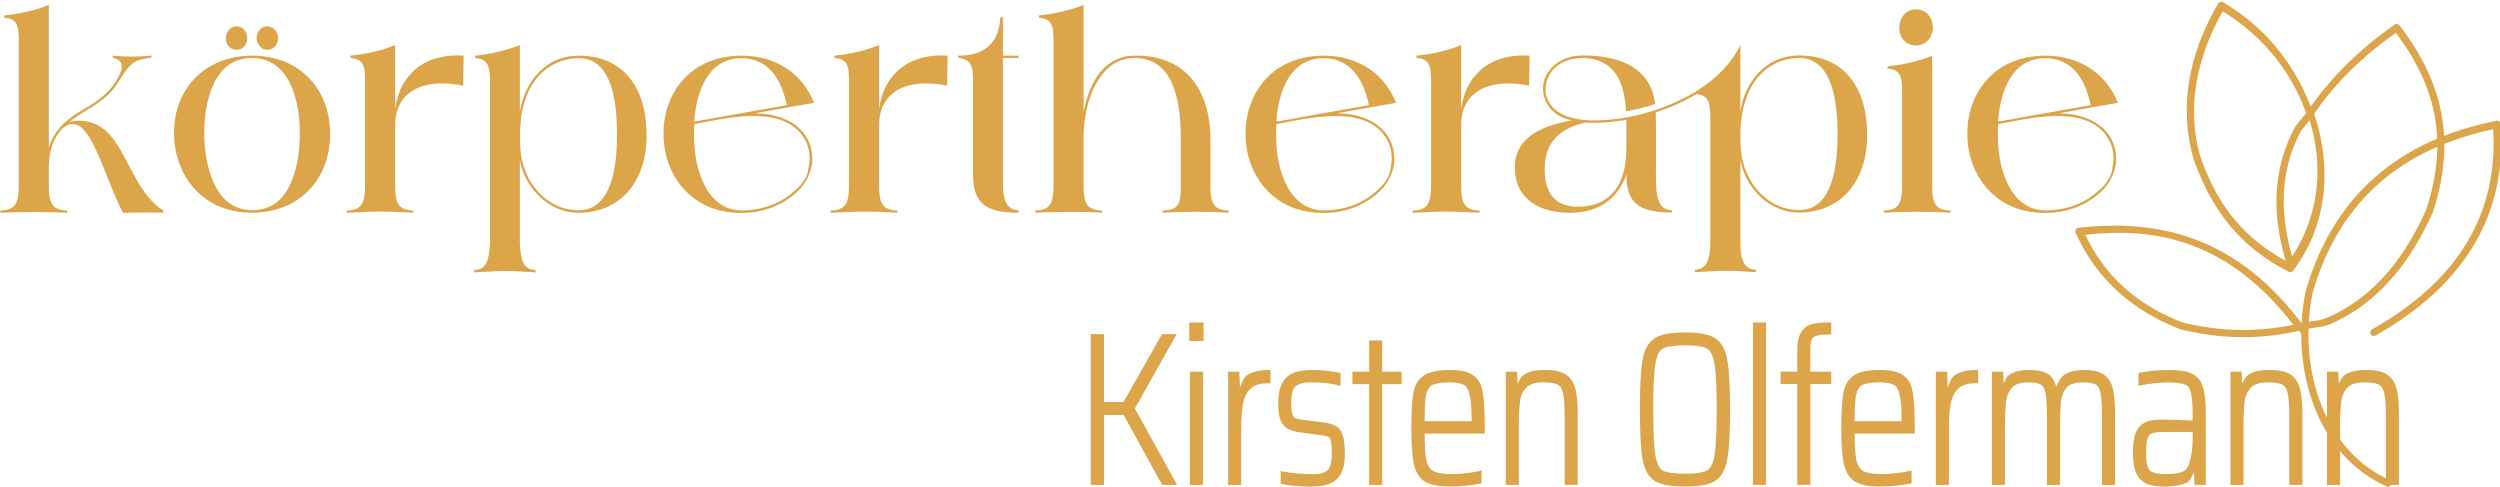 <svg xmlns="http://www.w3.org/2000/svg" xmlns:svg="http://www.w3.org/2000/svg" width="87.821mm" height="17.093mm" viewBox="0 0 87.821 17.093" id="svg1"><defs id="defs1"></defs><g id="layer1" transform="translate(-53.439,-199.195)"><g id="text1-7-6"><path style="-inkscape-font-specification:'Saira Condensed,  weight=250 Condensed';fill:#dca54a" d="m 94.323,216.128 -1.356,-2.46 h -0.845 v 2.46 h -0.267 v -5.097 h 0.267 v 2.385 h 0.845 l 1.348,-2.385 h 0.289 l -1.415,2.511 1.43,2.586 z m 0.993,-5.052 v -0.452 H 95.62 v 0.452 z m 0.022,5.052 v -3.778 h 0.259 v 3.778 z m 1.341,-3.778 h 0.2 l 0.03,0.756 h 0.03 q 0.096,-0.467 0.348,-0.637 0.259,-0.178 0.682,-0.178 v 0.267 q -0.415,0 -0.637,0.193 -0.222,0.185 -0.311,0.541 -0.081,0.348 -0.081,0.919 v 1.919 H 96.679 Z m 2.808,3.838 q -0.237,0 -0.511,-0.022 -0.267,-0.022 -0.445,-0.059 v -0.244 q 0.496,0.089 1.037,0.089 0.319,0 0.482,-0.096 0.163,-0.096 0.215,-0.267 0.059,-0.17 0.059,-0.445 0,-0.341 -0.037,-0.489 -0.037,-0.148 -0.126,-0.193 -0.082,-0.052 -0.274,-0.074 l -0.808,-0.111 q -0.37,-0.052 -0.504,-0.244 -0.133,-0.2 -0.133,-0.667 0,-0.445 0.133,-0.674 0.133,-0.237 0.37,-0.319 0.237,-0.082 0.63,-0.082 0.215,0 0.452,0.03 0.244,0.022 0.407,0.059 v 0.244 q -0.356,-0.096 -0.948,-0.096 -0.393,0 -0.593,0.156 -0.193,0.156 -0.193,0.63 0,0.296 0.037,0.445 0.044,0.141 0.126,0.2 0.089,0.052 0.274,0.074 l 0.8,0.104 q 0.267,0.037 0.4,0.126 0.133,0.082 0.185,0.282 0.059,0.2 0.059,0.6 0,0.585 -0.252,0.815 -0.244,0.23 -0.845,0.23 z m 2.148,-0.059 v -3.541 h -0.585 v -0.237 h 0.585 v -1.096 h 0.259 v 1.096 h 0.682 v 0.237 h -0.682 v 3.541 z m 3.86,-1.8 h -2.119 q 0,0.711 0.067,1.037 0.067,0.319 0.274,0.452 0.215,0.133 0.689,0.133 0.23,0 0.504,-0.03 0.282,-0.03 0.474,-0.074 v 0.244 q -0.17,0.037 -0.459,0.067 -0.282,0.03 -0.548,0.03 -0.556,0 -0.822,-0.156 -0.259,-0.163 -0.348,-0.556 -0.089,-0.4 -0.089,-1.23 0,-0.845 0.067,-1.222 0.067,-0.378 0.326,-0.556 0.267,-0.178 0.867,-0.178 0.526,0 0.756,0.17 0.237,0.163 0.296,0.548 0.067,0.378 0.067,1.222 z m -1.141,-1.8 q -0.459,0 -0.659,0.111 -0.193,0.111 -0.259,0.422 -0.059,0.304 -0.059,1.03 h 1.859 v -0.156 q 0,-0.637 -0.082,-0.926 -0.074,-0.296 -0.252,-0.385 -0.178,-0.096 -0.548,-0.096 z m 4.149,1.267 q 0,-0.57 -0.067,-0.83 -0.059,-0.259 -0.237,-0.348 -0.17,-0.089 -0.556,-0.089 -0.445,0 -0.652,0.207 -0.207,0.207 -0.252,0.533 -0.044,0.319 -0.044,0.904 v 1.956 h -0.259 v -3.778 h 0.2 l 0.03,0.578 h 0.03 q 0.082,-0.289 0.296,-0.459 0.222,-0.178 0.711,-0.178 0.459,0 0.682,0.141 0.222,0.141 0.296,0.445 0.082,0.304 0.082,0.882 v 2.371 h -0.259 z m 4.126,2.393 q -0.704,0 -1,-0.178 -0.296,-0.185 -0.393,-0.696 -0.089,-0.511 -0.089,-1.734 0,-1.222 0.089,-1.734 0.096,-0.511 0.393,-0.689 0.296,-0.185 1,-0.185 0.704,0 1,0.185 0.296,0.178 0.385,0.696 0.096,0.511 0.096,1.726 0,1.215 -0.096,1.734 -0.089,0.511 -0.385,0.696 -0.296,0.178 -1,0.178 z m 0,-0.252 q 0.593,0 0.822,-0.126 0.23,-0.126 0.311,-0.585 0.082,-0.467 0.082,-1.645 0,-1.178 -0.082,-1.637 -0.082,-0.467 -0.311,-0.593 -0.23,-0.126 -0.822,-0.126 -0.593,0 -0.822,0.126 -0.23,0.119 -0.311,0.585 -0.082,0.467 -0.082,1.645 0,1.178 0.082,1.645 0.082,0.467 0.311,0.593 0.23,0.119 0.822,0.119 z m 2.489,0.193 v -5.504 h 0.259 v 5.504 z m 1.556,-3.541 h -0.585 v -0.237 h 0.585 v -0.852 q 0,-0.378 0.111,-0.563 0.111,-0.193 0.311,-0.252 0.207,-0.059 0.57,-0.059 v 0.222 q -0.296,0 -0.452,0.052 -0.156,0.044 -0.222,0.178 -0.059,0.126 -0.059,0.378 v 0.896 h 0.733 v 0.237 h -0.733 v 3.541 H 116.674 Z m 3.926,1.741 h -2.119 q 0,0.711 0.067,1.037 0.067,0.319 0.274,0.452 0.215,0.133 0.689,0.133 0.23,0 0.504,-0.03 0.282,-0.03 0.474,-0.074 v 0.244 q -0.17,0.037 -0.459,0.067 -0.282,0.03 -0.548,0.03 -0.556,0 -0.822,-0.156 -0.259,-0.163 -0.348,-0.556 -0.089,-0.4 -0.089,-1.23 0,-0.845 0.067,-1.222 0.067,-0.378 0.326,-0.556 0.267,-0.178 0.867,-0.178 0.526,0 0.756,0.17 0.237,0.163 0.296,0.548 0.067,0.378 0.067,1.222 z m -1.141,-1.8 q -0.459,0 -0.659,0.111 -0.193,0.111 -0.259,0.422 -0.059,0.304 -0.059,1.03 h 1.859 v -0.156 q 0,-0.637 -0.082,-0.926 -0.074,-0.296 -0.252,-0.385 -0.178,-0.096 -0.548,-0.096 z m 2.082,-0.178 h 0.2 l 0.03,0.756 h 0.03 q 0.096,-0.467 0.348,-0.637 0.259,-0.178 0.682,-0.178 v 0.267 q -0.415,0 -0.637,0.193 -0.222,0.185 -0.311,0.541 -0.082,0.348 -0.082,0.919 v 1.919 h -0.259 z m 5.838,1.445 q 0,-0.57 -0.059,-0.83 -0.052,-0.259 -0.207,-0.348 -0.156,-0.089 -0.504,-0.089 -0.43,0 -0.622,0.193 -0.193,0.193 -0.237,0.511 -0.044,0.319 -0.044,0.941 v 1.956 h -0.259 v -2.334 q 0,-0.57 -0.059,-0.83 -0.052,-0.259 -0.207,-0.348 -0.156,-0.089 -0.504,-0.089 -0.422,0 -0.622,0.207 -0.193,0.207 -0.237,0.533 -0.044,0.319 -0.044,0.904 v 1.956 h -0.259 v -3.778 h 0.2 l 0.03,0.578 h 0.037 q 0.067,-0.289 0.274,-0.459 0.207,-0.178 0.659,-0.178 0.452,0 0.652,0.148 0.207,0.141 0.289,0.489 h 0.037 q 0.148,-0.637 0.956,-0.637 0.43,0 0.637,0.141 0.215,0.141 0.282,0.445 0.074,0.304 0.074,0.882 v 2.371 h -0.259 z m 2.156,2.393 q -0.393,0 -0.622,-0.082 -0.222,-0.089 -0.333,-0.319 -0.111,-0.237 -0.111,-0.682 0,-0.422 0.082,-0.652 0.082,-0.23 0.282,-0.326 0.2,-0.096 0.563,-0.096 0.244,0 1.171,0.037 v -0.341 q 0,-0.563 -0.074,-0.8 -0.067,-0.244 -0.259,-0.319 -0.193,-0.082 -0.637,-0.082 -0.193,0 -0.474,0.03 -0.274,0.03 -0.459,0.067 v -0.244 q 0.459,-0.089 1.008,-0.089 0.482,0 0.726,0.119 0.244,0.111 0.333,0.4 0.096,0.289 0.096,0.874 v 2.445 h -0.2 l -0.03,-0.578 h -0.03 q -0.096,0.393 -0.37,0.519 -0.274,0.119 -0.659,0.119 z m 0,-0.237 q 0.363,0 0.585,-0.082 0.222,-0.082 0.319,-0.363 0.067,-0.215 0.096,-0.43 0.03,-0.215 0.03,-0.504 v -0.304 h -1.111 q -0.304,0 -0.459,0.059 -0.148,0.059 -0.207,0.237 -0.059,0.17 -0.059,0.541 0,0.356 0.067,0.533 0.067,0.178 0.237,0.244 0.17,0.067 0.504,0.067 z m 4.423,-2.156 q 0,-0.57 -0.067,-0.83 -0.059,-0.259 -0.237,-0.348 -0.17,-0.089 -0.556,-0.089 -0.445,0 -0.652,0.207 -0.207,0.207 -0.252,0.533 -0.044,0.319 -0.044,0.904 v 1.956 h -0.259 v -3.778 h 0.2 l 0.03,0.578 h 0.03 q 0.082,-0.289 0.296,-0.459 0.222,-0.178 0.711,-0.178 0.459,0 0.682,0.141 0.222,0.141 0.296,0.445 0.082,0.304 0.082,0.882 v 2.371 h -0.259 z m 3.393,0 q 0,-0.57 -0.067,-0.83 -0.059,-0.259 -0.237,-0.348 -0.17,-0.089 -0.556,-0.089 -0.445,0 -0.652,0.207 -0.207,0.207 -0.252,0.533 -0.044,0.319 -0.044,0.904 v 1.956 h -0.259 v -3.778 h 0.2 l 0.03,0.578 h 0.03 q 0.082,-0.289 0.296,-0.459 0.222,-0.178 0.711,-0.178 0.459,0 0.682,0.141 0.222,0.141 0.296,0.445 0.082,0.304 0.082,0.882 v 2.371 h -0.259 z" id="path10"></path><path style="-inkscape-font-specification:'Saira Condensed,  weight=250 Condensed';fill:#dca54a" d="m 95.215,210.523 v 0.652 h 0.504 v -0.652 z m 19.803,0 v 5.705 h 0.461 v -5.705 z m 2.648,0 c -0.247,0 -0.445,0.021 -0.598,0.064 -0.157,0.046 -0.284,0.15 -0.369,0.297 -0.089,0.149 -0.125,0.352 -0.125,0.613 v 0.752 h -0.586 v 0.438 h 0.586 v 3.541 h 0.459 v -3.541 h 0.734 V 212.25 h -0.734 v -0.797 c 0,-0.16 0.022,-0.273 0.051,-0.334 0.032,-0.063 0.077,-0.102 0.158,-0.125 h 0.002 l 0.002,-0.002 c 0.086,-0.029 0.228,-0.047 0.42,-0.047 h 0.102 v -0.422 z m -22.25,0.201 h 0.104 v 0.252 h -0.104 z m 19.803,0 h 0.059 v 5.303 h -0.059 z m 2.348,0.01 v 0.023 c -0.145,0.006 -0.283,0.013 -0.379,0.045 -0.125,0.036 -0.229,0.116 -0.285,0.229 v 0.002 c -0.051,0.107 -0.068,0.244 -0.068,0.42 v 0.996 h 0.732 v 0.037 h -0.732 v 3.541 h -0.06 v -3.541 h -0.584 v -0.037 h 0.584 v -0.951 c 0,-0.242 0.039,-0.414 0.098,-0.512 v -0.002 c 0.063,-0.109 0.143,-0.172 0.252,-0.205 0.101,-0.029 0.266,-0.039 0.443,-0.045 z m -4.938,0.139 c -0.477,0 -0.823,0.057 -1.051,0.199 -0.23,0.138 -0.372,0.399 -0.439,0.756 v 0.002 c -0.062,0.354 -0.092,0.933 -0.092,1.75 0,0.817 0.03,1.396 0.092,1.75 v 0.002 c 0.067,0.357 0.209,0.619 0.438,0.762 v 0.002 h 0.002 c 0.228,0.137 0.573,0.191 1.051,0.191 0.478,0 0.823,-0.055 1.051,-0.191 h 0.002 v -0.002 c 0.228,-0.143 0.369,-0.406 0.432,-0.762 v -0.002 c 0.067,-0.36 0.098,-0.938 0.098,-1.75 0,-0.813 -0.031,-1.389 -0.098,-1.744 -0.062,-0.362 -0.203,-0.625 -0.434,-0.764 -0.228,-0.142 -0.574,-0.199 -1.051,-0.199 z m -20.873,0.059 v 5.297 h 0.467 v -2.459 h 0.686 l 1.355,2.459 h 0.525 l -1.484,-2.686 1.471,-2.611 h -0.518 l -1.35,2.385 h -0.686 v -2.385 z m 20.873,0.141 c 0.46,0 0.78,0.065 0.947,0.17 h 0.002 c 0.165,0.099 0.281,0.3 0.338,0.629 v 0.002 c 0.061,0.327 0.094,0.9 0.094,1.707 0,0.807 -0.032,1.383 -0.094,1.715 v 0.002 c -0.056,0.323 -0.173,0.523 -0.338,0.627 -3.4e-4,2e-4 -0.002,-2e-4 -0.002,0 -0.168,0.1 -0.487,0.164 -0.947,0.164 -0.461,0 -0.782,-0.064 -0.949,-0.164 -0.165,-0.104 -0.285,-0.305 -0.346,-0.627 v -0.002 c -0.057,-0.328 -0.086,-0.903 -0.086,-1.715 0,-0.812 0.029,-1.387 0.086,-1.715 v -0.002 c 0.061,-0.323 0.181,-0.522 0.346,-0.621 h 0.002 c 0.167,-0.105 0.487,-0.17 0.947,-0.17 z m 0,0.051 c -0.4,0 -0.682,0.038 -0.867,0.139 -0.196,0.101 -0.308,0.331 -0.365,0.656 -0.057,0.325 -0.082,0.875 -0.082,1.662 0,0.788 0.025,1.337 0.082,1.662 0.057,0.325 0.167,0.555 0.361,0.662 l 0.002,0.002 h 0.002 c 0.184,0.095 0.465,0.129 0.867,0.129 0.402,0 0.686,-0.037 0.871,-0.139 0.194,-0.106 0.304,-0.334 0.361,-0.654 0.057,-0.325 0.082,-0.875 0.082,-1.662 0,-0.788 -0.025,-1.334 -0.082,-1.654 -0.057,-0.325 -0.167,-0.557 -0.361,-0.664 -0.185,-0.101 -0.469,-0.139 -0.871,-0.139 z m -20.672,0.008 h 0.066 v 2.387 h 1.002 l 1.348,-2.387 h 0.061 l -1.359,2.412 1.375,2.486 h -0.066 l -1.355,-2.461 h -1.004 v 2.461 h -0.066 z m 9.578,0.023 v 1.096 h -0.586 v 0.438 h 0.586 v 3.541 h 0.459 v -3.541 h 0.682 V 212.25 h -0.682 v -1.096 z m 11.094,0.17 c 0.388,0 0.652,0.047 0.773,0.113 0.112,0.061 0.21,0.225 0.262,0.521 v 0.002 c 0.052,0.292 0.08,0.836 0.08,1.619 0,0.783 -0.028,1.33 -0.08,1.627 -0.052,0.292 -0.149,0.454 -0.262,0.516 -0.121,0.067 -0.385,0.113 -0.773,0.113 -0.387,0 -0.651,-0.045 -0.773,-0.107 -0.112,-0.061 -0.21,-0.225 -0.262,-0.521 -0.052,-0.297 -0.08,-0.844 -0.08,-1.627 0,-0.783 0.028,-1.33 0.08,-1.627 0.052,-0.297 0.15,-0.457 0.26,-0.514 v -0.002 h 0.002 c 0.121,-0.067 0.385,-0.113 0.773,-0.113 z m -10.895,0.029 h 0.06 v 1.096 h 0.682 v 0.037 h -0.682 v 3.541 h -0.06 v -3.541 h -0.584 v -0.037 h 0.584 z m -3.766,0.838 c -0.296,0 -0.545,0.062 -0.738,0.195 -0.119,0.081 -0.165,0.267 -0.234,0.42 L 96.975,212.25 h -0.396 v 3.979 h 0.461 v -2.02 c 0,-0.376 0.027,-0.674 0.078,-0.895 0.056,-0.222 0.148,-0.381 0.277,-0.488 h 0.002 c 0.125,-0.108 0.311,-0.168 0.572,-0.168 h 0.1 v -0.467 z m 1.607,0 c -0.269,0 -0.488,0.026 -0.662,0.086 -0.181,0.062 -0.327,0.189 -0.426,0.365 -0.102,0.177 -0.146,0.417 -0.146,0.723 0,0.321 0.042,0.559 0.15,0.723 h 0.002 c 0.111,0.161 0.308,0.25 0.57,0.287 h 0.002 l 0.809,0.111 c 0.121,0.014 0.203,0.04 0.232,0.059 l 0.004,0.004 0.004,0.002 c 0.025,0.012 0.054,0.044 0.074,0.127 0.02,0.081 0.035,0.241 0.035,0.465 0,0.176 -0.021,0.314 -0.055,0.412 v 0.002 l -0.002,0.002 c -0.028,0.091 -0.08,0.156 -0.17,0.209 -0.084,0.05 -0.227,0.082 -0.43,0.082 -0.355,0 -0.695,-0.028 -1.02,-0.086 l -0.117,-0.021 v 0.445 l 0.078,0.016 c 0.124,0.026 0.276,0.048 0.457,0.062 0.185,0.015 0.358,0.021 0.52,0.021 0.412,0 0.719,-0.076 0.912,-0.256 0.199,-0.182 0.285,-0.484 0.285,-0.889 0,-0.271 -0.02,-0.476 -0.064,-0.627 -0.039,-0.149 -0.114,-0.27 -0.229,-0.34 -0.109,-0.072 -0.253,-0.113 -0.438,-0.139 h -0.002 l -0.801,-0.105 c -0.112,-0.013 -0.189,-0.037 -0.229,-0.059 -0.03,-0.023 -0.061,-0.066 -0.086,-0.143 -0.021,-0.084 -0.035,-0.226 -0.035,-0.418 0,-0.303 0.066,-0.478 0.156,-0.551 0.108,-0.084 0.282,-0.135 0.529,-0.135 0.39,0 0.698,0.033 0.922,0.094 l 0.127,0.033 v -0.453 l -0.078,-0.019 c -0.114,-0.026 -0.253,-0.045 -0.418,-0.061 h -0.002 c -0.161,-0.02 -0.314,-0.029 -0.461,-0.029 z m 4.801,0 c -0.41,0 -0.717,0.056 -0.924,0.193 v 0.002 c -0.197,0.135 -0.319,0.35 -0.367,0.621 -0.047,0.264 -0.068,0.673 -0.068,1.238 0,0.557 0.027,0.971 0.09,1.252 0.063,0.279 0.193,0.494 0.393,0.619 h 0.002 l 0.002,0.002 c 0.204,0.119 0.493,0.168 0.873,0.168 0.181,0 0.368,-0.009 0.559,-0.029 0.195,-0.02 0.349,-0.042 0.469,-0.068 l 0.08,-0.018 v -0.451 l -0.123,0.029 c -0.123,0.028 -0.278,0.053 -0.463,0.072 -0.18,0.019 -0.343,0.027 -0.492,0.027 -0.306,0 -0.519,-0.046 -0.635,-0.117 -0.112,-0.072 -0.19,-0.192 -0.23,-0.387 -0.037,-0.183 -0.055,-0.516 -0.059,-0.918 h 2.113 v -0.195 c 0,-0.565 -0.022,-0.974 -0.068,-1.238 v -0.002 c -0.042,-0.273 -0.152,-0.484 -0.336,-0.611 -4.2e-4,-3.1e-4 -0.002,3.1e-4 -0.002,0 -0.182,-0.135 -0.452,-0.189 -0.812,-0.189 z m 3.326,0 c -0.338,0 -0.597,0.058 -0.773,0.199 -0.086,0.069 -0.12,0.181 -0.178,0.275 l -0.021,-0.416 h -0.395 v 3.979 h 0.459 v -2.057 c 0,-0.388 0.015,-0.685 0.043,-0.889 v -0.002 c 0.027,-0.199 0.102,-0.352 0.225,-0.475 0.113,-0.113 0.299,-0.18 0.58,-0.18 0.249,0 0.424,0.033 0.51,0.078 h 0.002 v 0.002 c 0.088,0.044 0.148,0.125 0.184,0.279 v 0.002 l 0.002,0.002 c 0.04,0.156 0.062,0.428 0.062,0.805 v 2.434 h 0.459 v -2.471 c 0,-0.389 -0.026,-0.689 -0.084,-0.906 v -0.002 c -0.054,-0.221 -0.169,-0.394 -0.34,-0.502 -0.174,-0.111 -0.418,-0.156 -0.734,-0.156 z m 11.779,0 c -0.41,0 -0.715,0.056 -0.922,0.193 l -0.002,0.002 c -0.197,0.135 -0.319,0.35 -0.367,0.621 -0.047,0.264 -0.068,0.673 -0.068,1.238 0,0.557 0.027,0.971 0.09,1.252 0.063,0.279 0.193,0.494 0.393,0.619 h 0.002 l 0.002,0.002 c 0.204,0.119 0.493,0.168 0.873,0.168 0.181,0 0.368,-0.009 0.559,-0.029 0.195,-0.02 0.349,-0.042 0.469,-0.068 l 0.08,-0.018 v -0.451 l -0.123,0.029 c -0.123,0.028 -0.278,0.053 -0.463,0.072 -0.18,0.019 -0.343,0.027 -0.492,0.027 -0.306,0 -0.519,-0.046 -0.635,-0.117 -0.112,-0.072 -0.19,-0.192 -0.23,-0.387 -0.037,-0.183 -0.055,-0.516 -0.059,-0.918 h 2.113 v -0.195 c 0,-0.565 -0.022,-0.974 -0.068,-1.238 v -0.002 c -0.042,-0.273 -0.152,-0.484 -0.336,-0.611 -4.2e-4,-3.1e-4 -0.002,3.1e-4 -0.002,0 -0.182,-0.135 -0.452,-0.189 -0.812,-0.189 z m 3.348,0 c -0.296,0 -0.545,0.062 -0.738,0.195 -0.118,0.08 -0.163,0.266 -0.232,0.418 l -0.021,-0.555 h -0.396 v 3.979 h 0.459 v -2.02 c 0,-0.376 0.027,-0.674 0.078,-0.895 0.056,-0.222 0.15,-0.381 0.279,-0.488 0.125,-0.108 0.311,-0.168 0.572,-0.168 h 0.1 v -0.467 z m 1.883,0 c -0.314,0 -0.559,0.059 -0.725,0.201 -0.081,0.067 -0.108,0.177 -0.16,0.268 l -0.021,-0.41 h -0.395 v 3.979 h 0.459 v -2.057 c 0,-0.388 0.015,-0.685 0.043,-0.889 v -0.002 c 0.027,-0.2 0.1,-0.355 0.213,-0.477 0.109,-0.112 0.285,-0.178 0.549,-0.178 0.224,0 0.377,0.033 0.453,0.076 0.071,0.041 0.129,0.125 0.16,0.281 v 0.002 c 0.036,0.157 0.057,0.432 0.057,0.809 v 2.434 h 0.459 v -2.057 c 0,-0.412 0.015,-0.722 0.043,-0.926 0.027,-0.196 0.097,-0.343 0.209,-0.455 0.102,-0.102 0.281,-0.164 0.553,-0.164 0.224,0 0.377,0.033 0.453,0.076 0.071,0.041 0.129,0.125 0.16,0.281 v 0.002 c 0.036,0.157 0.057,0.432 0.057,0.809 v 2.434 h 0.459 v -2.471 c 0,-0.388 -0.024,-0.686 -0.076,-0.902 -0.049,-0.221 -0.158,-0.396 -0.324,-0.506 -0.165,-0.112 -0.394,-0.158 -0.691,-0.158 -0.282,0 -0.518,0.055 -0.699,0.176 -0.139,0.093 -0.209,0.251 -0.273,0.412 -0.062,-0.168 -0.125,-0.334 -0.25,-0.42 -4.2e-4,-3.1e-4 -0.002,3.2e-4 -0.002,0 -0.162,-0.12 -0.398,-0.168 -0.709,-0.168 z m 4.955,0 c -0.371,0 -0.712,0.029 -1.025,0.09 l -0.082,0.016 v 0.449 l 0.119,-0.023 c 0.119,-0.024 0.27,-0.047 0.451,-0.066 0.185,-0.019 0.34,-0.029 0.463,-0.029 0.29,0 0.495,0.031 0.598,0.074 h 0.002 l 0.002,0.002 c 0.098,0.037 0.161,0.11 0.199,0.252 v 0.002 c 0.043,0.137 0.07,0.401 0.07,0.771 v 0.236 c -0.526,-0.021 -0.917,-0.033 -1.07,-0.033 -0.251,0 -0.453,0.031 -0.607,0.105 -0.157,0.075 -0.271,0.21 -0.332,0.383 -0.061,0.171 -0.088,0.398 -0.088,0.686 0,0.305 0.037,0.545 0.121,0.725 v 0.002 c 0.083,0.172 0.216,0.299 0.387,0.367 h 0.002 l 0.002,0.002 c 0.17,0.06 0.388,0.086 0.656,0.086 h 0.047 l 0.008,-0.01 c 0.241,-0.006 0.462,-0.038 0.645,-0.117 h 0.002 c 0.137,-0.063 0.194,-0.231 0.271,-0.373 l 0.021,0.441 h 0.395 v -2.545 c 0,-0.395 -0.031,-0.693 -0.102,-0.904 v -0.002 c -0.066,-0.213 -0.199,-0.373 -0.387,-0.459 -0.186,-0.09 -0.439,-0.127 -0.768,-0.127 z m 3.49,0 c -0.338,0 -0.597,0.058 -0.773,0.199 -0.086,0.069 -0.12,0.181 -0.178,0.275 l -0.021,-0.416 H 131.791 v 3.979 h 0.459 v -2.057 c 0,-0.388 0.015,-0.685 0.043,-0.889 v -0.002 c 0.027,-0.199 0.102,-0.352 0.225,-0.475 0.113,-0.113 0.299,-0.18 0.58,-0.18 0.249,0 0.424,0.033 0.51,0.078 l 0.002,0.002 c 0.088,0.044 0.148,0.125 0.184,0.279 v 0.002 l 0.002,0.002 c 0.04,0.156 0.062,0.428 0.062,0.805 v 2.434 h 0.459 v -2.471 c 0,-0.389 -0.026,-0.689 -0.084,-0.906 v -0.002 c -0.054,-0.221 -0.169,-0.394 -0.34,-0.502 -0.174,-0.111 -0.418,-0.156 -0.734,-0.156 z m 3.393,0 c -0.338,0 -0.597,0.058 -0.773,0.199 -0.086,0.069 -0.12,0.181 -0.178,0.275 l -0.021,-0.416 h -0.395 v 3.979 h 0.459 v -2.057 c 0,-0.388 0.015,-0.685 0.043,-0.889 h 0.002 v -0.002 c 0.027,-0.199 0.1,-0.352 0.223,-0.475 0.113,-0.113 0.301,-0.18 0.582,-0.18 0.249,0 0.422,0.033 0.508,0.078 h 0.002 v 0.002 c 0.088,0.044 0.148,0.125 0.184,0.279 l 0.002,0.002 v 0.002 c 0.04,0.156 0.062,0.428 0.062,0.805 v 2.434 h 0.459 v -2.471 c 0,-0.389 -0.026,-0.689 -0.084,-0.906 v -0.002 c -0.054,-0.221 -0.169,-0.394 -0.34,-0.502 -0.174,-0.111 -0.418,-0.156 -0.734,-0.156 z M 95.238,212.25 v 3.979 h 0.459 V 212.25 Z m 4.338,0.141 c 0.139,0 0.285,0.01 0.439,0.029 h 0.002 c 0.129,0.012 0.227,0.027 0.318,0.045 v 0.049 c -0.235,-0.051 -0.5,-0.086 -0.85,-0.086 -0.275,0 -0.496,0.055 -0.654,0.178 -0.167,0.135 -0.23,0.377 -0.23,0.707 10e-7,0.202 0.011,0.355 0.039,0.469 l 0.002,0.004 v 0.002 c 0.034,0.107 0.084,0.195 0.162,0.252 l 0.006,0.002 0.004,0.004 c 0.08,0.046 0.181,0.07 0.311,0.086 l 0.801,0.104 c 0.169,0.024 0.289,0.064 0.357,0.109 l 0.002,0.002 0.002,0.002 c 0.063,0.038 0.11,0.104 0.141,0.221 v 0.002 0.002 c 0.034,0.116 0.055,0.309 0.055,0.57 0,0.185 -0.071,0.243 -0.107,0.365 0.025,-0.109 0.049,-0.22 0.049,-0.365 0,-0.231 -0.01,-0.397 -0.039,-0.514 -0.028,-0.113 -0.086,-0.206 -0.178,-0.254 -0.078,-0.048 -0.176,-0.073 -0.309,-0.088 l 0.002,0.002 -0.807,-0.111 c -0.232,-0.033 -0.369,-0.107 -0.436,-0.203 -0.069,-0.104 -0.115,-0.309 -0.115,-0.609 0,-0.286 0.044,-0.496 0.119,-0.625 0.079,-0.14 0.181,-0.227 0.316,-0.273 0.142,-0.049 0.343,-0.076 0.598,-0.076 z m 4.801,0 c 0.34,0 0.572,0.059 0.695,0.15 l 0.002,0.002 h 0.002 c 0.131,0.09 0.217,0.243 0.254,0.482 v 0.002 c 0.042,0.239 0.064,0.644 0.065,1.201 h -2.119 v 0.1 c 0,0.477 0.023,0.825 0.07,1.057 v 0.002 c 0.048,0.23 0.152,0.408 0.316,0.514 l 0.002,0.002 c 0.171,0.106 0.417,0.148 0.742,0.148 0.157,0 0.328,-0.011 0.514,-0.031 0.142,-0.015 0.253,-0.036 0.363,-0.057 v 0.043 c -0.101,0.019 -0.213,0.037 -0.369,0.053 -0.184,0.019 -0.363,0.029 -0.537,0.029 -0.359,0 -0.618,-0.055 -0.77,-0.143 -0.146,-0.092 -0.25,-0.247 -0.305,-0.49 -0.056,-0.252 -0.086,-0.659 -0.086,-1.209 0,-0.56 0.022,-0.966 0.064,-1.205 0.041,-0.232 0.136,-0.386 0.283,-0.488 0.149,-0.099 0.422,-0.162 0.812,-0.162 z m 3.326,0 c 0.296,0 0.505,0.048 0.627,0.125 0.125,0.079 0.209,0.201 0.254,0.385 v 0.002 c 0.05,0.187 0.078,0.475 0.078,0.855 v 2.27 h -0.059 v -2.232 c 0,-0.382 -0.022,-0.662 -0.07,-0.852 -0.044,-0.192 -0.14,-0.341 -0.289,-0.416 -0.141,-0.074 -0.337,-0.1 -0.602,-0.1 -0.281,0 -0.488,0.082 -0.65,0.213 0.025,-0.027 0.031,-0.071 0.06,-0.094 h 0.002 c 0.12,-0.096 0.335,-0.156 0.648,-0.156 z m 11.779,0 c 0.34,0 0.572,0.059 0.695,0.15 l 0.002,0.002 h 0.002 c 0.131,0.09 0.217,0.243 0.254,0.482 v 0.002 c 0.042,0.239 0.064,0.644 0.064,1.201 h -2.119 v 0.1 c 0,0.477 0.023,0.825 0.07,1.057 v 0.002 c 0.048,0.23 0.152,0.408 0.316,0.514 l 0.002,0.002 c 0.171,0.106 0.417,0.148 0.742,0.148 0.157,0 0.328,-0.011 0.514,-0.031 0.142,-0.015 0.253,-0.036 0.363,-0.057 v 0.043 c -0.101,0.019 -0.213,0.037 -0.369,0.053 -0.184,0.019 -0.363,0.029 -0.537,0.029 -0.359,0 -0.618,-0.055 -0.77,-0.143 -0.146,-0.092 -0.25,-0.247 -0.305,-0.49 -0.056,-0.252 -0.086,-0.659 -0.086,-1.209 0,-0.56 0.022,-0.966 0.064,-1.205 0.041,-0.232 0.136,-0.386 0.283,-0.488 0.149,-0.099 0.422,-0.162 0.812,-0.162 z m 5.23,0 c 0.29,0 0.487,0.052 0.592,0.129 l 0.002,0.002 h 0.002 c 0.112,0.076 0.195,0.213 0.246,0.43 l 0.019,0.076 h 0.166 c -0.024,0.069 -0.079,0.114 -0.09,0.191 -0.031,0.221 -0.045,0.536 -0.045,0.953 v 1.855 h -0.06 V 213.795 c 0,-0.383 -0.018,-0.661 -0.06,-0.85 v -0.002 c -0.038,-0.189 -0.12,-0.337 -0.256,-0.414 -0.132,-0.075 -0.312,-0.102 -0.553,-0.102 -0.264,0 -0.459,0.084 -0.615,0.211 0.023,-0.026 0.027,-0.071 0.055,-0.094 h 0.002 c 0.111,-0.095 0.308,-0.154 0.596,-0.154 z m 1.934,0 c 0.276,0 0.468,0.047 0.58,0.123 v 0.002 h 0.002 c 0.12,0.078 0.198,0.199 0.238,0.383 v 0.002 c 0.046,0.188 0.072,0.476 0.072,0.857 v 2.27 h -0.06 v -2.232 c 0,-0.383 -0.018,-0.661 -0.061,-0.85 v -0.002 c -0.038,-0.189 -0.12,-0.337 -0.256,-0.414 -0.132,-0.075 -0.312,-0.102 -0.553,-0.102 -0.265,0 -0.456,0.078 -0.609,0.195 0.025,-0.024 0.029,-0.07 0.059,-0.09 0.138,-0.092 0.332,-0.143 0.588,-0.143 z m 3.021,0 c 0.313,10e-6 0.544,0.042 0.684,0.109 h 0.002 c 0.137,0.062 0.227,0.166 0.279,0.338 v 0.002 0.002 c 0.058,0.173 0.092,0.457 0.092,0.842 v 2.344 h -0.006 l -0.029,-0.576 h -0.135 c 0.033,-0.12 0.064,-0.241 0.08,-0.361 0.021,-0.149 0.029,-0.322 0.029,-0.518 v -0.4 -0.004 -0.439 c 0,-0.379 -0.022,-0.649 -0.078,-0.828 -0.05,-0.182 -0.159,-0.321 -0.316,-0.383 -0.154,-0.065 -0.373,-0.09 -0.676,-0.09 -0.134,0 -0.294,0.009 -0.484,0.029 -0.138,0.015 -0.244,0.033 -0.35,0.051 v -0.037 c 0.279,-0.049 0.577,-0.08 0.908,-0.08 z m 3.49,0 c 0.296,0 0.505,0.048 0.627,0.125 0.125,0.079 0.209,0.201 0.254,0.385 v 0.002 c 0.05,0.187 0.078,0.475 0.078,0.855 v 2.27 h -0.061 l 0.002,-2.232 c 0,-0.382 -0.022,-0.662 -0.07,-0.852 -0.044,-0.192 -0.14,-0.341 -0.289,-0.416 -0.141,-0.074 -0.337,-0.1 -0.602,-0.1 -0.281,0 -0.488,0.082 -0.65,0.213 0.025,-0.027 0.031,-0.071 0.06,-0.094 0.12,-0.096 0.337,-0.156 0.65,-0.156 z m 3.393,0 c 0.296,0 0.505,0.048 0.627,0.125 0.125,0.079 0.209,0.201 0.254,0.385 v 0.002 c 0.05,0.187 0.078,0.475 0.078,0.855 v 2.27 h -0.059 v -2.232 c 0,-0.382 -0.022,-0.662 -0.07,-0.852 -0.044,-0.192 -0.14,-0.341 -0.289,-0.416 -0.141,-0.073 -0.336,-0.1 -0.6,-0.1 -0.281,0 -0.488,0.082 -0.65,0.213 0.025,-0.027 0.032,-0.071 0.06,-0.094 0.12,-0.096 0.335,-0.156 0.648,-0.156 z m -38.684,0.025 v 0.072 c -0.232,0.017 -0.444,0.059 -0.59,0.182 0.026,-0.028 0.036,-0.1 0.064,-0.119 h 0.002 c 0.127,-0.087 0.316,-0.12 0.523,-0.135 z m 24.863,0 v 0.072 c -0.231,0.016 -0.442,0.06 -0.588,0.182 0.026,-0.027 0.034,-0.1 0.062,-0.119 0.128,-0.088 0.317,-0.12 0.525,-0.135 z m -18.377,0.012 c -0.01,0 -0.013,0.004 -0.023,0.004 -0.299,0.002 -0.527,0.032 -0.684,0.119 l -0.002,0.002 c -0.159,0.092 -0.259,0.264 -0.307,0.488 v 0.002 c -0.042,0.217 -0.062,0.562 -0.062,1.049 v 0.1 h 2.061 v -0.256 c 0,-0.429 -0.026,-0.742 -0.086,-0.953 -0.053,-0.211 -0.15,-0.369 -0.301,-0.445 -0.144,-0.078 -0.34,-0.109 -0.596,-0.109 z m 15.105,0 c -0.009,0 -0.011,0.004 -0.019,0.004 -0.301,0.002 -0.53,0.032 -0.688,0.119 l -0.002,0.002 c -0.159,0.092 -0.259,0.264 -0.307,0.488 v 0.002 c -0.042,0.217 -0.062,0.562 -0.062,1.049 v 0.1 h 2.061 v -0.256 c 0,-0.429 -0.026,-0.742 -0.086,-0.953 -0.053,-0.211 -0.15,-0.369 -0.301,-0.445 -0.144,-0.078 -0.34,-0.109 -0.596,-0.109 z m -24.021,0.021 h 0.061 v 3.58 H 95.438 Z m 1.342,0 h 0.004 l 0.029,0.756 h 0.146 c -0.008,0.025 -0.03,0.036 -0.037,0.062 -0.057,0.244 -0.084,0.556 -0.084,0.941 v 1.82 h -0.059 z m 9.756,0 h 0.006 l 0.029,0.578 h 0.178 c -0.031,0.08 -0.095,0.138 -0.107,0.229 -0.031,0.221 -0.045,0.523 -0.045,0.916 v 1.855 h -0.06 z m 15.105,0 h 0.004 l 0.029,0.756 h 0.148 c -0.008,0.026 -0.03,0.036 -0.037,0.062 -0.057,0.244 -0.084,0.556 -0.084,0.941 v 1.818 h -0.06 z m 1.971,0 h 0.006 l 0.029,0.578 h 0.172 c -0.029,0.08 -0.089,0.138 -0.102,0.229 -0.031,0.221 -0.045,0.523 -0.045,0.916 v 1.855 h -0.061 z m 8.379,0 h 0.006 l 0.029,0.578 h 0.178 c -0.031,0.08 -0.095,0.138 -0.107,0.229 -0.031,0.221 -0.045,0.523 -0.045,0.916 v 1.855 h -0.061 z m 3.393,0 h 0.006 l 0.029,0.578 h 0.18 c -0.031,0.08 -0.097,0.138 -0.109,0.229 -0.031,0.221 -0.045,0.524 -0.045,0.916 v 1.855 h -0.061 z m -31.029,0.178 c 0.238,0 0.409,0.036 0.502,0.086 h 0.002 c 0.084,0.042 0.154,0.139 0.199,0.32 v 0.002 l 0.002,0.002 c 0.049,0.174 0.076,0.478 0.076,0.898 v 0.055 h -1.652 c 0.004,-0.407 0.018,-0.739 0.051,-0.908 v -0.002 c 0.041,-0.189 0.114,-0.297 0.211,-0.354 0.105,-0.058 0.311,-0.1 0.609,-0.1 z m 15.105,0 c 0.238,0 0.409,0.036 0.502,0.086 h 0.002 c 0.084,0.042 0.154,0.139 0.199,0.32 v 0.002 l 0.002,0.002 c 0.049,0.174 0.076,0.478 0.076,0.898 v 0.055 h -1.652 c 0.004,-0.407 0.018,-0.739 0.051,-0.908 v -0.002 c 0.041,-0.189 0.114,-0.297 0.211,-0.354 0.105,-0.058 0.311,-0.1 0.609,-0.1 z m 9.936,1.504 c 0.158,0 0.549,0.013 1.166,0.037 h -1.107 c -0.209,0 -0.37,0.019 -0.494,0.066 h -0.002 c -0.127,0.051 -0.219,0.16 -0.266,0.299 -0.047,0.135 -0.065,0.32 -0.065,0.572 0,0.243 0.022,0.429 0.074,0.568 0.053,0.141 0.155,0.249 0.293,0.303 0.134,0.052 0.312,0.074 0.541,0.074 h 0.041 l 0.006,-0.006 c 0.225,-0.004 0.42,-0.026 0.572,-0.082 0.019,-0.007 0.023,-0.036 0.041,-0.045 -0.018,0.012 -0.021,0.05 -0.041,0.059 -0.167,0.072 -0.373,0.111 -0.619,0.111 -0.254,0 -0.452,-0.028 -0.588,-0.076 h -0.002 c -0.124,-0.051 -0.211,-0.135 -0.275,-0.268 -0.064,-0.136 -0.102,-0.351 -0.102,-0.639 0,-0.275 0.028,-0.482 0.076,-0.617 0.047,-0.133 0.12,-0.216 0.23,-0.27 0.112,-0.054 0.286,-0.088 0.52,-0.088 z m 0.059,0.238 h 1.012 v 0.203 c 0,0.189 -0.01,0.353 -0.029,0.49 -0.019,0.138 -0.049,0.276 -0.092,0.414 -0.058,0.167 -0.141,0.256 -0.258,0.299 -0.132,0.048 -0.316,0.074 -0.551,0.074 -0.216,0 -0.374,-0.022 -0.467,-0.059 -0.09,-0.035 -0.146,-0.091 -0.182,-0.188 -0.037,-0.098 -0.059,-0.267 -0.059,-0.498 0,-0.242 0.021,-0.415 0.053,-0.508 0.033,-0.098 0.079,-0.147 0.15,-0.176 0.084,-0.032 0.227,-0.053 0.422,-0.053 z m -29.121,1.281 c -0.032,0.063 -0.025,0.195 -0.068,0.234 -0.026,0.025 -0.117,0.018 -0.152,0.039 0.105,-0.067 0.177,-0.162 0.221,-0.273 z m -1.701,0.32 c 0.303,0.048 0.612,0.08 0.938,0.08 0.127,0 0.205,-0.039 0.303,-0.062 -0.128,0.034 -0.193,0.1 -0.385,0.1 -0.155,0 -0.322,-0.007 -0.502,-0.021 -0.143,-0.012 -0.252,-0.029 -0.354,-0.047 z" id="path11"></path></g><path d="m 42.127,276.833 v 0.307 c 1.472,-0.061 2.913,-0.092 4.355,-0.092 1.441,0 2.944,0.031 4.477,0.092 v -0.307 c -1.932,0 -2.392,-0.951 -2.423,-3.036 v -3.036 c 0.092,-2.3 0.797,-3.741 1.871,-4.845 0.399,-0.337 0.797,-0.521 1.227,-0.521 0.215,0 0.46,0.031 0.675,0.123 2.208,0.736 4.232,8.403 6.072,11.623 1.227,0 1.932,-0.031 2.668,-0.031 h 1.165 c 0.399,0 0.889,0 1.503,0.031 v -0.307 c -4.079,-2.484 -4.937,-9.016 -8.372,-11.101 -0.705,-0.46 -1.687,-0.797 -2.791,-0.797 -0.368,0 -0.797,0.061 -1.257,0.153 2.116,-1.717 4.999,-2.637 6.624,-5.551 1.319,-2.085 1.779,-2.699 4.201,-2.944 v -0.276 h -0.092 c -1.104,0.092 -1.809,0.123 -2.453,0.123 -0.767,0 -1.441,-0.031 -2.545,-0.123 l -0.031,0.276 c 1.135,0.245 1.196,0.828 1.196,1.227 0,0.153 -0.031,0.368 -0.092,0.552 -1.012,2.576 -3.005,3.925 -4.968,5.06 -1.963,1.135 -3.895,2.545 -4.6,5.152 v -19.013 c -1.656,0.736 -4.171,1.257 -5.919,1.411 v 0.307 c 2.055,0.153 1.932,1.472 1.932,4.048 v 18.277 c -0.031,2.208 -0.429,3.22 -2.423,3.22 z m 23.736,-6.164 c 1.38,3.803 4.815,6.471 9.537,6.471 6.409,0 10.427,-4.477 10.427,-10.457 0,-5.857 -3.987,-10.365 -10.335,-10.365 -6.287,0 -10.365,4.447 -10.365,10.181 0,1.503 0.245,2.883 0.736,4.171 z m 3.281,-4.14 c 0,-3.864 1.135,-9.905 6.317,-9.905 5.183,0 6.348,6.041 6.348,9.967 0,3.956 -1.043,10.212 -6.287,10.212 -5.213,0 -6.379,-6.348 -6.379,-10.273 z m 2.852,-12.543 c 0,0.828 0.552,1.564 1.411,1.564 0.399,0 0.767,-0.153 1.043,-0.46 0.276,-0.337 0.399,-0.705 0.399,-1.104 0,-0.828 -0.613,-1.564 -1.441,-1.564 -0.828,0 -1.411,0.797 -1.411,1.564 z m 4.508,1.073 c 0.276,0.337 0.613,0.491 1.012,0.491 0.859,0 1.411,-0.736 1.411,-1.564 0,-0.767 -0.583,-1.564 -1.411,-1.564 -0.828,0 -1.441,0.736 -1.441,1.564 0,0.399 0.153,0.767 0.429,1.073 z m 11.531,22.08 h 0.184 c 2.116,-0.092 3.189,-0.153 4.385,-0.153 1.104,0 2.208,0.061 4.263,0.153 v -0.307 c -1.932,0 -2.392,-0.951 -2.423,-3.036 v -8.28 c 0,-3.772 2.668,-5.52 6.225,-5.52 0.889,0 1.84,0.092 2.791,0.307 l 0.061,-3.987 c -0.276,-0.031 -0.552,-0.031 -0.797,-0.031 -2.239,0 -4.232,0.613 -5.704,1.932 -1.503,1.319 -2.331,3.189 -2.576,5.183 v -8.495 c -1.656,0.736 -4.171,1.257 -5.919,1.411 v 0.307 c 2.055,0.153 1.932,1.472 1.932,4.048 v 12.941 c -0.031,2.208 -0.429,3.22 -2.423,3.22 z m 16.897,7.575 v 0.337 c 2.055,-0.123 3.128,-0.184 4.263,-0.184 1.073,0 2.055,0.061 3.864,0.184 v -0.337 c -1.748,0 -1.993,-1.564 -2.085,-3.649 v -10.856 c 0.736,3.864 4.017,6.931 7.667,6.931 0.061,0 0.092,0 0.153,0 5.183,0 8.985,-3.772 8.985,-10.273 0,-6.379 -3.128,-10.549 -9.016,-10.549 -4.385,0 -7.145,3.435 -7.789,7.452 v -8.863 c -1.625,0.705 -4.201,1.257 -5.919,1.411 v 0.307 c 1.625,0.153 1.871,0.981 1.963,2.637 v 21.743 c -0.092,2.085 -0.337,3.711 -2.085,3.711 z m 6.072,-17.971 c 0,-1.073 0.123,-3.036 0.613,-4.324 1.073,-3.772 4.079,-5.765 7.145,-5.765 4.447,0 5.091,5.765 5.091,10.212 0,5.581 -1.288,9.936 -5.06,9.936 -0.061,0 -0.123,0 -0.184,0 -2.944,0 -5.704,-2.116 -6.869,-5.121 -0.736,-1.748 -0.736,-3.404 -0.736,-4.477 0,-0.153 0,-0.307 0,-0.46 z m 19.013,0 c 0,5.244 3.557,10.427 10.273,10.427 3.067,0 5.459,-1.043 7.299,-2.668 0.644,-0.583 1.165,-1.227 1.533,-1.993 0.705,-1.472 0.613,-2.361 0.613,-2.607 0,-1.288 -0.46,-2.76 -1.687,-3.925 -1.257,-1.165 -3.189,-1.993 -5.888,-2.024 3.619,-0.644 6.808,-1.227 7.82,-1.38 -1.472,-3.68 -4.845,-6.256 -9.599,-6.256 -7.053,0 -10.365,5.275 -10.365,10.243 0,0.061 0,0.123 0,0.184 z m 4.079,-1.349 c 1.871,-0.337 4.937,-1.073 7.851,-1.073 2.883,0 5.612,0.736 6.931,3.343 0.368,0.736 0.521,1.472 0.521,2.239 0,0.399 -0.092,0.981 -0.245,1.809 -0.184,0.797 -0.767,1.656 -1.779,2.545 -1.748,1.564 -4.048,2.545 -6.992,2.576 -2.576,-0.031 -4.201,-1.656 -5.183,-3.895 -0.981,-2.208 -1.135,-4.569 -1.135,-6.287 0,-0.429 0,-0.828 0.031,-1.257 z m 0,-0.337 c 0.245,-3.772 1.717,-8.403 6.256,-8.403 3.711,0 5.367,3.036 6.011,6.225 -2.116,0.368 -4.815,0.859 -7.483,1.319 -1.717,0.337 -3.343,0.613 -4.784,0.859 z m 18.093,12.083 h 0.184 c 2.116,-0.092 3.189,-0.153 4.385,-0.153 1.104,0 2.208,0.061 4.263,0.153 v -0.307 c -1.932,0 -2.392,-0.951 -2.423,-3.036 v -8.28 c 0,-3.772 2.668,-5.52 6.225,-5.52 0.889,0 1.84,0.092 2.791,0.307 l 0.061,-3.987 c -0.276,-0.031 -0.552,-0.031 -0.797,-0.031 -2.239,0 -4.232,0.613 -5.704,1.932 -1.503,1.319 -2.331,3.189 -2.576,5.183 v -8.495 c -1.656,0.736 -4.171,1.257 -5.919,1.411 v 0.307 c 2.055,0.153 1.932,1.472 1.932,4.048 v 12.941 c -0.031,2.208 -0.429,3.22 -2.423,3.22 z m 16.897,-20.516 c 2.085,0.153 1.963,1.625 1.963,4.048 v 11.408 c 0,3.925 1.809,5.06 6.041,5.06 v -0.337 c -1.656,0 -2.085,-1.533 -2.085,-3.588 v -16.591 h 2.085 v -0.307 h -2.085 v -5.091 h -0.337 c -0.184,3.404 -2.055,5.091 -5.581,5.091 z m 10.212,20.209 v 0.307 c 1.564,-0.092 3.343,-0.092 4.937,-0.092 1.625,0 3.036,0 3.895,0.092 v -0.307 c -1.932,0 -2.392,-0.951 -2.423,-3.036 v -6.9 c 0.092,-4.784 2.116,-10.12 6.593,-10.273 0.031,0 0.092,0 0.123,0 2.423,0 3.956,1.196 4.907,3.159 0.951,1.993 1.257,4.692 1.257,7.421 v 6.44 c 0,2.239 -0.245,3.189 -2.423,3.189 v 0.307 c 0.399,-0.031 0.828,-0.031 1.319,-0.061 0.828,-0.031 1.963,-0.061 3.281,-0.061 1.319,0 2.729,0.031 4.171,0.123 v -0.307 c -1.993,0 -2.392,-1.012 -2.423,-3.189 v -6.777 c -0.092,-3.22 -1.043,-5.949 -2.76,-7.82 -1.748,-1.84 -4.171,-2.729 -6.9,-2.729 -0.153,0 -0.337,0 -0.521,0 -3.925,0.092 -5.888,3.557 -6.624,7.452 v -14.199 c -1.656,0.736 -4.171,1.257 -5.919,1.411 v 0.307 c 2.055,0.153 1.932,1.472 1.932,4.048 v 18.277 c -0.031,2.208 -0.429,3.22 -2.423,3.22 z m 27.876,-10.089 c 0,5.244 3.557,10.427 10.273,10.427 3.067,0 5.459,-1.043 7.299,-2.668 0.644,-0.583 1.165,-1.227 1.533,-1.993 0.705,-1.472 0.613,-2.361 0.613,-2.607 0,-1.288 -0.46,-2.76 -1.687,-3.925 -1.257,-1.165 -3.189,-1.993 -5.888,-2.024 3.619,-0.644 6.808,-1.227 7.82,-1.38 -1.472,-3.68 -4.845,-6.256 -9.599,-6.256 -7.053,0 -10.365,5.275 -10.365,10.243 0,0.061 0,0.123 0,0.184 z m 4.079,-1.349 c 1.871,-0.337 4.937,-1.073 7.851,-1.073 2.883,0 5.612,0.736 6.931,3.343 0.368,0.736 0.521,1.472 0.521,2.239 0,0.399 -0.092,0.981 -0.245,1.809 -0.184,0.797 -0.767,1.656 -1.779,2.545 -1.748,1.564 -4.048,2.545 -6.992,2.576 -2.576,-0.031 -4.201,-1.656 -5.183,-3.895 -0.981,-2.208 -1.135,-4.569 -1.135,-6.287 0,-0.429 0,-0.828 0.031,-1.257 z m 0,-0.337 c 0.245,-3.772 1.717,-8.403 6.256,-8.403 3.711,0 5.367,3.036 6.011,6.225 -2.116,0.368 -4.815,0.859 -7.483,1.319 -1.717,0.337 -3.343,0.613 -4.784,0.859 z m 18.093,12.083 h 0.184 c 2.116,-0.092 3.189,-0.153 4.385,-0.153 1.104,0 2.208,0.061 4.263,0.153 v -0.307 c -1.932,0 -2.392,-0.951 -2.423,-3.036 v -8.28 c 0,-3.772 2.668,-5.52 6.225,-5.52 0.889,0 1.84,0.092 2.791,0.307 l 0.061,-3.987 c -0.276,-0.031 -0.552,-0.031 -0.797,-0.031 -2.239,0 -4.232,0.613 -5.704,1.932 -1.503,1.319 -2.331,3.189 -2.576,5.183 v -8.495 c -1.656,0.736 -4.171,1.257 -5.919,1.411 v 0.307 c 2.055,0.153 1.932,1.472 1.932,4.048 v 12.941 c -0.031,2.208 -0.429,3.22 -2.423,3.22 z m 14.076,-3.343 c 1.104,2.269 3.527,3.281 6.44,3.343 0.061,0.031 0.123,0.031 0.215,0.031 0.061,0 0.123,0 0.215,-0.031 3.772,-0.031 6.225,-1.871 7.36,-5.06 0,3.895 1.809,5.029 6.041,5.029 v -0.307 c -2.269,0 -2.116,-2.821 -2.116,-5.765 v -5.796 c 0,-0.889 -0.031,-1.073 -0.031,-1.411 1.932,-0.613 3.711,-1.411 5.397,-2.423 1.809,0.153 1.84,1.441 1.84,3.711 v 15.855 c 0,2.085 -0.368,3.711 -2.055,3.711 v 0.337 c 2.085,-0.123 3.22,-0.184 4.355,-0.184 1.012,0 2.024,0.061 3.741,0.184 v -0.337 c -1.687,0 -2.055,-1.564 -2.055,-3.649 v -10.856 c 0.736,3.895 4.017,6.931 7.667,6.931 0.061,0 0.092,0 0.153,0 5.152,0 8.985,-3.772 8.985,-10.273 0,-6.379 -3.097,-10.549 -9.047,-10.549 -4.324,0 -7.176,3.435 -7.759,7.452 v -8.863 c -2.913,6.225 -11.776,9.752 -18.431,9.997 -0.307,0.031 -0.613,0.031 -0.92,0.031 -0.889,0 -2.024,-0.061 -3.128,-0.399 -1.38,-0.337 -2.361,-1.104 -2.883,-2.024 -0.521,-0.92 -0.46,-1.564 -0.46,-1.687 0,-0.491 0.092,-0.951 0.276,-1.411 0.583,-1.564 2.177,-2.729 4.631,-2.76 4.171,0.092 5.52,3.005 5.765,7.084 1.257,-0.245 2.545,-0.521 3.864,-0.981 -0.583,-4.784 -4.631,-6.44 -9.568,-6.44 -2.116,0 -3.649,0.859 -4.477,1.993 -0.859,1.135 -0.828,2.085 -0.828,2.453 0,1.441 0.92,3.588 3.864,4.171 h -0.031 c -3.527,0.583 -7.575,2.055 -7.575,6.195 0,1.043 0.184,1.932 0.552,2.699 z m 29.348,-7.084 c 0,-1.073 0.184,-3.067 0.644,-4.324 1.073,-3.772 4.079,-5.765 7.115,-5.765 4.447,0 5.121,5.765 5.121,10.212 0,5.581 -1.288,9.936 -5.06,9.936 -0.061,0 -0.123,0 -0.184,0 -2.944,0 -5.704,-2.116 -6.869,-5.121 -0.767,-1.717 -0.767,-3.619 -0.767,-4.937 z m -25.944,4.631 c 0,-3.987 2.576,-5.52 5.428,-6.164 0.337,0.031 0.675,0.031 1.012,0.031 0.337,0 1.043,0 2.147,-0.092 l 1.104,-0.123 c 0.368,-0.031 0.736,-0.092 1.135,-0.184 v 3.803 c 0,5.643 -2.852,7.728 -6.409,7.728 -3.097,0 -4.416,-1.84 -4.416,-4.999 z m 44.957,5.489 v 0.307 c 1.319,-0.092 2.668,-0.123 3.987,-0.123 1.871,0 3.619,0.031 4.845,0.123 v -0.307 c -1.932,0 -2.392,-0.951 -2.423,-3.036 v -17.48 c -1.656,0.736 -4.171,1.257 -5.919,1.411 v 0.307 c 2.055,0.153 1.932,1.472 1.932,4.048 v 11.531 c -0.031,2.208 -0.429,3.22 -2.423,3.22 z m 2.055,-24.227 c 0,1.472 0.951,2.361 2.208,2.361 1.319,0 2.239,-1.104 2.239,-2.361 0,-1.319 -0.859,-2.423 -2.239,-2.423 -1.319,0 -2.208,1.073 -2.208,2.423 z m 9.016,14.137 c 0,5.244 3.557,10.427 10.273,10.427 3.067,0 5.459,-1.043 7.299,-2.668 0.644,-0.583 1.165,-1.227 1.533,-1.993 0.705,-1.472 0.613,-2.361 0.613,-2.607 0,-1.288 -0.46,-2.76 -1.687,-3.925 -1.257,-1.165 -3.189,-1.993 -5.888,-2.024 3.619,-0.644 6.808,-1.227 7.82,-1.38 -1.472,-3.68 -4.845,-6.256 -9.599,-6.256 -7.053,0 -10.365,5.275 -10.365,10.243 0,0.061 0,0.123 0,0.184 z m 4.079,-1.349 c 1.871,-0.337 4.937,-1.073 7.851,-1.073 2.883,0 5.612,0.736 6.931,3.343 0.368,0.736 0.521,1.472 0.521,2.239 0,0.399 -0.092,0.981 -0.245,1.809 -0.184,0.797 -0.767,1.656 -1.779,2.545 -1.748,1.564 -4.048,2.545 -6.992,2.576 -2.576,-0.031 -4.201,-1.656 -5.183,-3.895 -0.981,-2.208 -1.135,-4.569 -1.135,-6.287 0,-0.429 0,-0.828 0.031,-1.257 z m 0,-0.337 c 0.245,-3.772 1.717,-8.403 6.256,-8.403 3.711,0 5.367,3.036 6.011,6.225 -2.116,0.368 -4.815,0.859 -7.483,1.319 -1.717,0.337 -3.343,0.613 -4.784,0.859 z" id="text2-9-6" style="font-size:30.667px;line-height:1.2;font-family:against;-inkscape-font-specification:against;letter-spacing:0px;word-spacing:0px;white-space:pre;fill:#dca54a;stroke-width:0.756" transform="matrix(0.265,0,0,0.265,42.292,133.226)" aria-label="k&#xF6;rpertherapie"></path><g id="g203-0-3-1" transform="matrix(0.637,0,0,0.637,21.851,31.884)" style="stroke:#dca54a;stroke-width:0.393"><path style="fill:#dca54a;stroke:none;stroke-linecap:round;stroke-linejoin:round" d="m 172.031,262.76 a 0.196,0.196 0 0 0 -0.119,0.09 c -1.663,2.868 -2.129,5.701 -1.389,8.459 a 0.196,0.196 0 0 0 0.004,0.012 c 1.149,3.404 3.059,5.181 5.234,6.295 a 0.196,0.196 0 0 0 0.014,0.023 0.196,0.196 0 0 0 0.014,-0.002 c 0.008,0.004 0.014,0.012 0.021,0.016 a 0.196,0.196 0 0 0 0.223,-0.051 0.196,0.196 0 0 0 0.018,-0.002 c 0.005,-0.006 0.005,-0.015 0.01,-0.021 a 0.196,0.196 0 0 0 0.018,-0.037 c 1.828,-2.451 2.142,-5.62 1.125,-8.604 1.102,-1.625 2.598,-3.118 4.51,-4.473 1.966,2.637 3.04,5.619 1.662,9.77 -1.377,3.083 -3.231,4.99 -5.488,5.953 -0.423,0.181 -0.932,0.169 -1.385,0.285 -3.595,-4.769 -7.859,-5.755 -12.295,-5.256 a 0.196,0.196 0 0 0 -0.156,0.277 c 0.747,1.626 2.196,3.908 5.75,5.311 a 0.196,0.196 0 0 0 0.025,0.008 c 2.409,0.591 4.556,0.54 6.537,0.084 0.031,0.043 0.066,0.062 0.098,0.105 a 0.196,0.196 0 0 0 0.273,0.045 0.196,0.196 0 0 0 0.06,-0.24 c 0.404,-0.112 0.863,-0.094 1.246,-0.258 2.36,-1.007 4.29,-3.008 5.697,-6.162 a 0.196,0.196 0 0 0 0.008,-0.018 c 1.451,-4.359 0.261,-7.575 -1.832,-10.314 a 0.196,0.196 0 0 0 -0.268,-0.043 c -1.939,1.354 -3.46,2.872 -4.629,4.525 -0.851,-2.183 -2.307,-4.262 -4.836,-5.758 a 0.196,0.196 0 0 0 -0.15,-0.019 z m 0.133,0.52 c 2.41,1.489 3.829,3.489 4.598,5.6 -0.207,0.317 -0.518,0.594 -0.688,0.926 -1.066,2.078 -1.257,4.485 -0.436,7.234 -1.966,-1.084 -3.674,-2.697 -4.736,-5.838 -0.69,-2.577 -0.25,-5.208 1.262,-7.922 z m 4.785,5.998 c 0.821,2.615 0.481,5.309 -0.957,7.523 -0.749,-2.606 -0.575,-4.856 0.432,-6.818 0.129,-0.251 0.374,-0.462 0.525,-0.705 z m -9.41,6.26 c 3.067,0.265 5.934,1.678 8.518,5.027 -1.849,0.382 -3.852,0.425 -6.125,-0.131 -3.268,-1.293 -4.593,-3.283 -5.346,-4.834 0.999,-0.096 1.988,-0.146 2.953,-0.062 z" id="path194-6-4-5"></path><path style="fill:#dca54a;stroke:none;stroke-linecap:round;stroke-linejoin:round" d="m 187.252,269.316 c -5.806,1.165 -9.095,4.519 -10.508,9.375 a 0.196,0.196 0 0 0 -0.004,0.016 c -0.872,4.244 0.601,9.047 4.461,10.771 a 0.196,0.196 0 0 0 0.26,-0.1 0.196,0.196 0 0 0 -0.1,-0.258 c -3.643,-1.627 -5.076,-6.228 -4.236,-10.328 1.36,-4.665 4.442,-7.82 9.955,-9.01 0.264,4.761 -1.999,8.384 -6.678,11.033 a 0.196,0.196 0 0 0 -0.074,0.268 0.196,0.196 0 0 0 0.268,0.074 c 4.856,-2.75 7.27,-6.629 6.891,-11.664 a 0.196,0.196 0 0 0 -0.234,-0.178 z" id="path201-1-4-4"></path></g></g></svg>